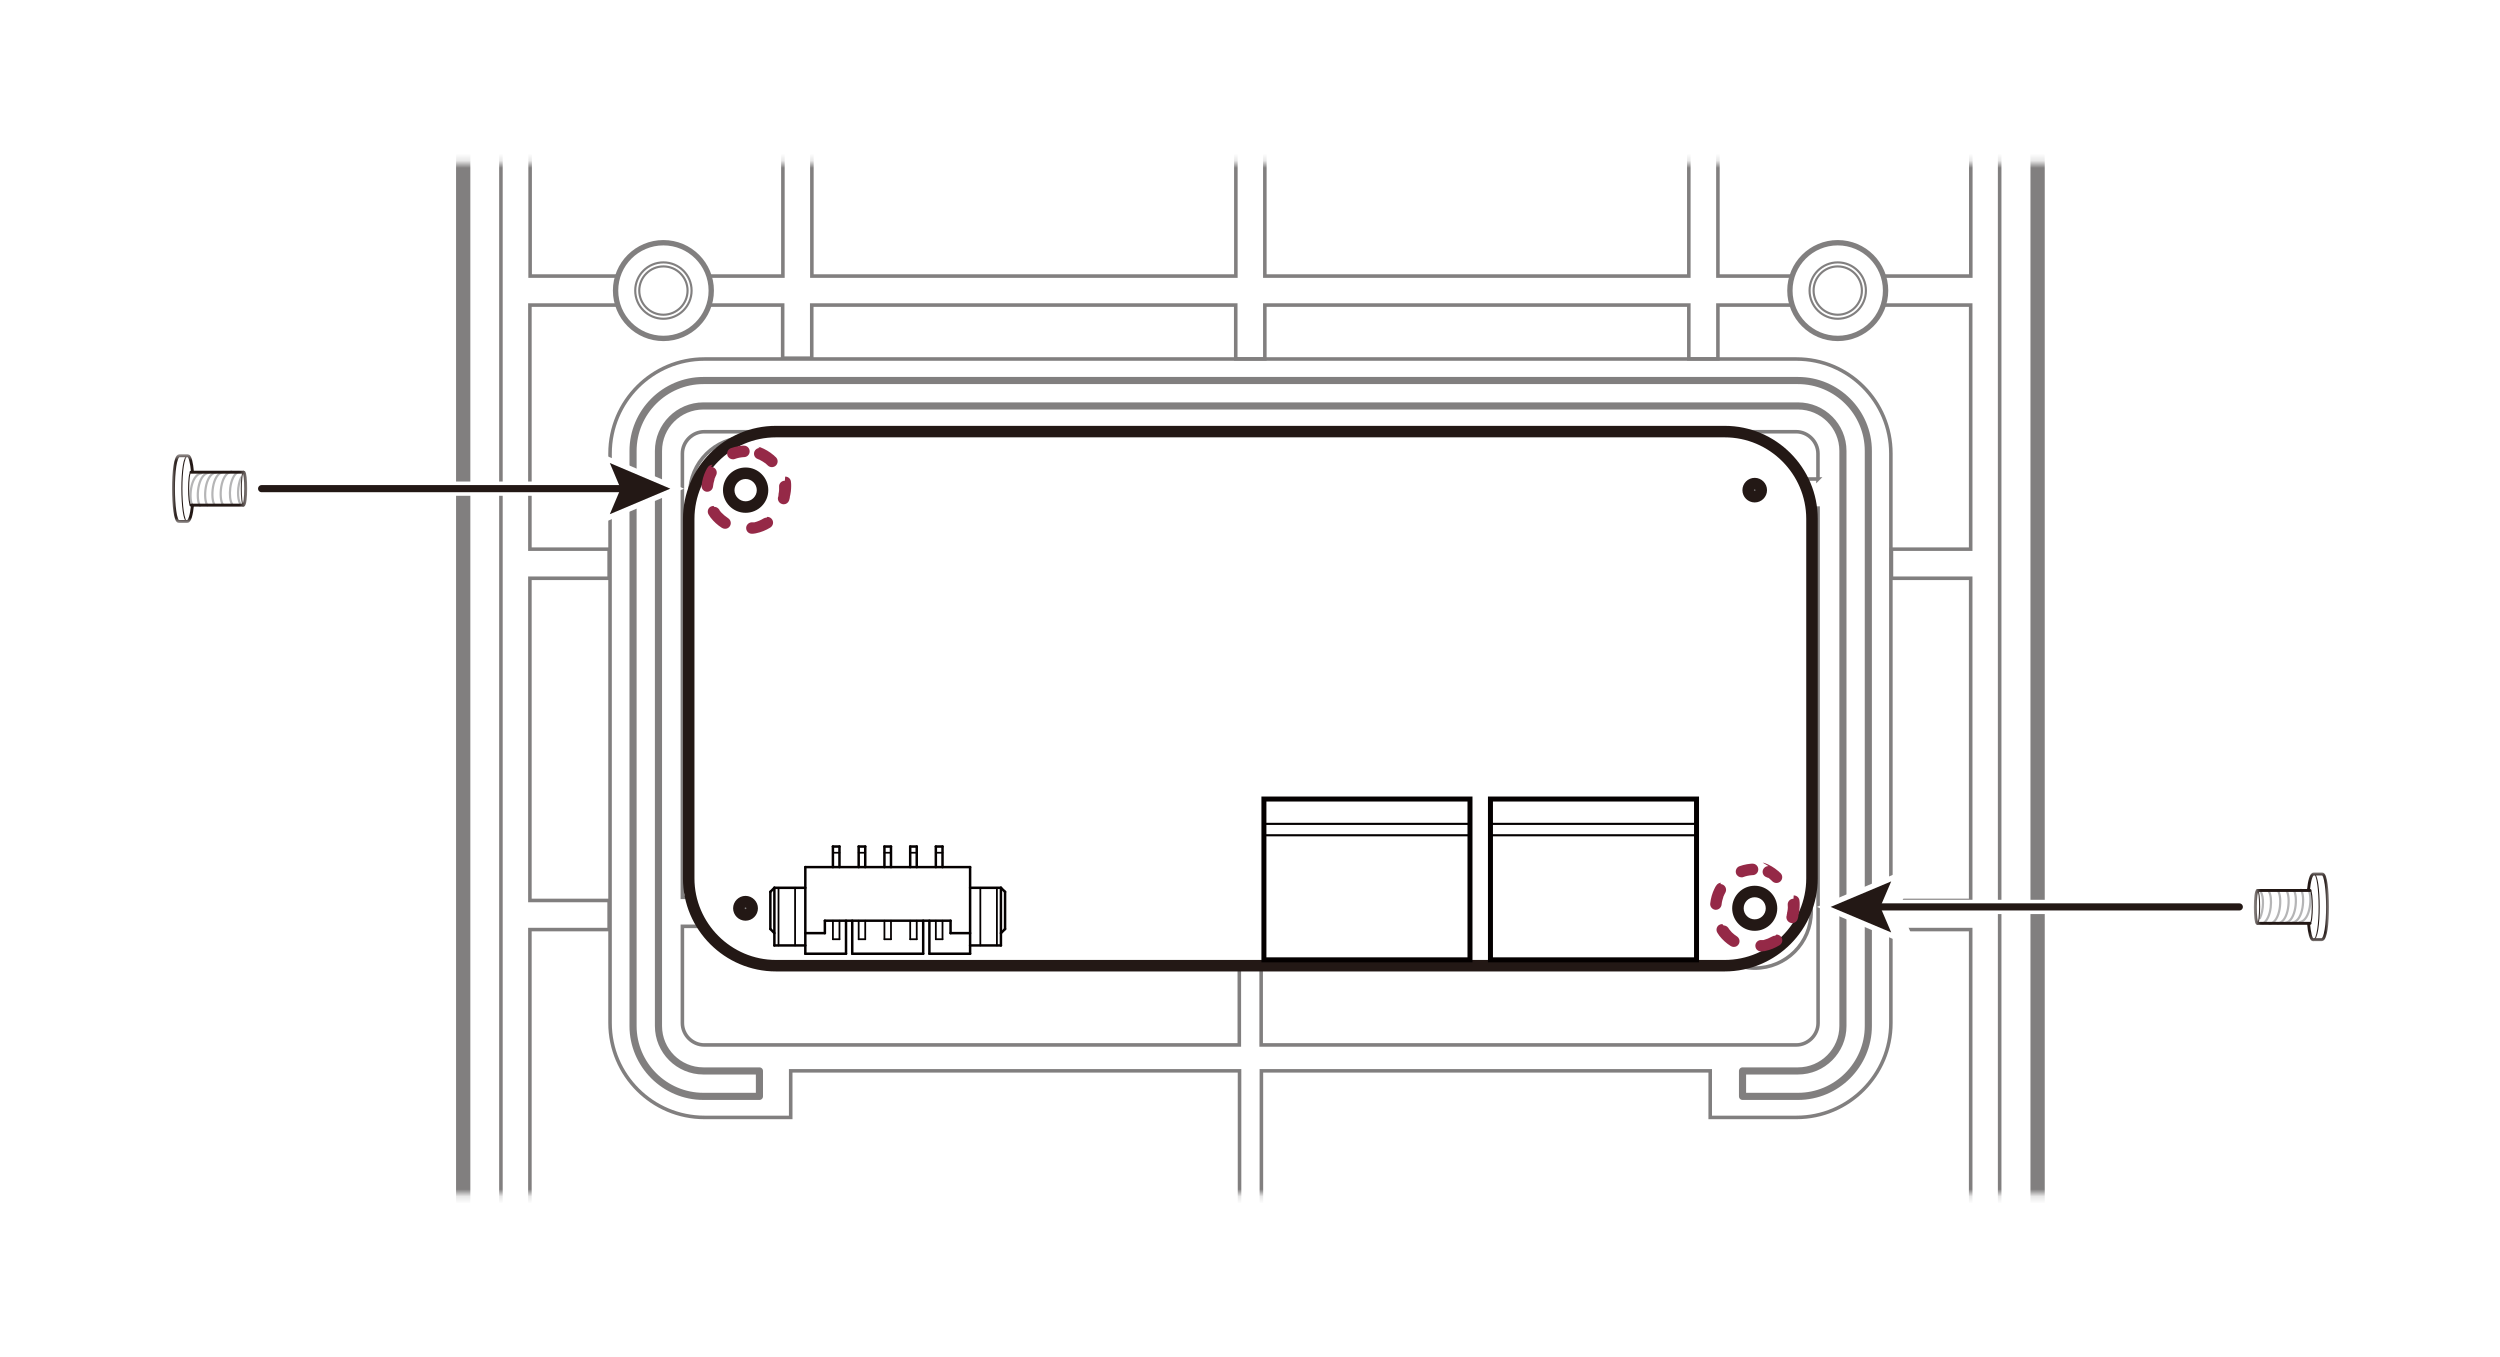<svg width="350" height="190" viewBox="0 0 350 190" fill="none" xmlns="http://www.w3.org/2000/svg">
<path d="M350 0H0V190H350V0Z" fill="white"/>
<mask id="mask0_821_69865" style="mask-type:luminance" maskUnits="userSpaceOnUse" x="22" y="22" width="306" height="146">
<path d="M327.187 22.82H22.813V167.18H327.187V22.82Z" fill="white"/>
</mask>
<g mask="url(#mask0_821_69865)">
<g opacity="0.5">
<path d="M249.218 -13.173H100.895C80.987 -13.173 64.848 2.971 64.848 22.885V420.616C64.848 440.53 80.987 456.673 100.895 456.673H249.218C269.126 456.673 285.265 440.53 285.265 420.616V22.885C285.265 2.971 269.126 -13.173 249.218 -13.173Z" stroke="#040000" stroke-width="2" stroke-linecap="round" stroke-linejoin="round"/>
<path d="M251.698 53.274H98.48C93.055 53.274 88.627 57.702 88.627 63.13V143.636C88.627 149.063 93.055 153.492 98.48 153.492H106.32V149.932H98.48C95.002 149.932 92.185 147.114 92.185 143.636V63.13C92.185 59.651 95.002 56.833 98.48 56.833H251.714C255.191 56.833 258.009 59.651 258.009 63.13V143.636C258.009 147.098 255.191 149.932 251.714 149.932H243.954V153.492H251.714C257.139 153.492 261.566 149.063 261.566 143.636V63.13C261.566 57.702 257.139 53.274 251.714 53.274H251.698Z" stroke="#040000" stroke-linejoin="round"/>
<path d="M104.453 77.028C108.81 77.028 112.342 73.495 112.342 69.136C112.342 64.778 108.81 61.245 104.453 61.245C100.096 61.245 96.564 64.778 96.564 69.136C96.564 73.495 100.096 77.028 104.453 77.028Z" stroke="#040000" stroke-width="0.5" stroke-linejoin="round"/>
<path d="M104.453 74.274C107.289 74.274 109.589 71.974 109.589 69.137C109.589 66.299 107.289 63.999 104.453 63.999C101.616 63.999 99.317 66.299 99.317 69.137C99.317 71.974 101.616 74.274 104.453 74.274Z" stroke="#040000" stroke-width="0.3" stroke-linejoin="round"/>
<path d="M245.676 135.535C250.033 135.535 253.565 132.002 253.565 127.644C253.565 123.286 250.033 119.753 245.676 119.753C241.319 119.753 237.788 123.286 237.788 127.644C237.788 132.002 241.319 135.535 245.676 135.535Z" stroke="#040000" stroke-width="0.5" stroke-linejoin="round"/>
<path d="M245.676 132.781C248.513 132.781 250.812 130.481 250.812 127.644C250.812 124.807 248.513 122.507 245.676 122.507C242.84 122.507 240.541 124.807 240.541 127.644C240.541 130.481 242.84 132.781 245.676 132.781Z" stroke="#040000" stroke-width="0.3" stroke-linejoin="round"/>
<path d="M251.488 50.262H98.625C91.332 50.262 85.407 56.189 85.407 63.484V143.217C85.407 150.512 91.332 156.439 98.625 156.439H110.699V149.916H173.535V174.701H176.594V149.916H239.43V156.439H251.504C258.797 156.439 264.722 150.512 264.722 143.217V63.484C264.722 56.189 258.797 50.262 251.504 50.262H251.488ZM254.531 67.059H245.676V71.133H254.531V143.233C254.531 144.892 253.13 146.293 251.472 146.293H176.562V131.396H173.503V146.293H98.593C96.934 146.293 95.534 144.892 95.534 143.233V129.689H104.372V125.615H95.534V63.5C95.534 61.841 96.934 60.44 98.593 60.44H251.456C253.114 60.44 254.515 61.841 254.515 63.5V67.075L254.531 67.059Z" stroke="#040000" stroke-width="0.5" stroke-miterlimit="10"/>
<path d="M262.371 -7.891H87.725C78.018 -7.891 70.129 0.016 70.129 9.711V433.58C70.129 443.291 78.034 451.182 87.725 451.182H150.046V456.673H152.59V442.775C152.59 433.37 160.237 425.737 169.623 425.737H180.458C189.86 425.737 197.491 433.386 197.491 442.775V456.673H200.035V451.182H262.355C272.063 451.182 279.952 443.291 279.952 433.58V9.727C279.952 0.016 272.063 -7.875 262.355 -7.875L262.371 -7.891ZM177.077 -3.816H236.435V38.651H177.077V-3.816ZM113.662 -3.816H173.02V38.651H113.662V-3.816ZM74.202 9.727C74.202 2.255 80.272 -3.816 87.742 -3.816H109.605V38.651H74.218V9.727H74.202ZM151.688 434.208C151.688 434.208 149.821 437.123 149.821 447.188H143.719V416.477H151.672V434.224L151.688 434.208ZM195.028 429.731C191.438 425.721 186.254 423.192 180.458 423.192H169.623C163.795 423.192 158.563 425.769 154.973 429.827V416.461H195.028V429.731ZM206.346 447.188H200.244C200.244 437.123 198.376 434.208 198.376 434.208V416.461H206.329V447.172L206.346 447.188ZM216.456 413.417H133.625V360.707C133.625 360.707 133.625 360.659 133.625 360.627V334.618C133.625 333.571 133.673 333.088 133.721 332.863C133.898 332.83 134.22 332.83 134.655 332.83H215.249C215.764 332.83 216.118 332.83 216.343 332.879C216.375 333.136 216.392 333.587 216.392 334.215V360.627C216.392 360.739 216.408 360.868 216.44 360.981V413.417H216.456ZM275.895 76.883H264.802V80.957H275.895V126.066H264.802V130.14H275.895V181.239H261.599V184.799H275.895V238.636H261.599V242.195H275.895V296.161H261.599V299.72H275.895V362.124H219.467V334.232C219.467 330.753 218.565 329.803 215.265 329.803H190.456V281.216C190.456 280.298 191.486 279.879 192.226 279.799H193.16C194.835 279.799 196.219 278.43 196.219 276.739V253.323V195.83C196.219 184.235 186.737 174.733 175.129 174.733C163.521 174.733 154.039 184.219 154.039 195.83V253.323V276.739C154.039 278.414 155.407 279.799 157.098 279.799H158.418C158.901 280.04 159.625 280.572 159.625 281.216V329.803H134.655C131.162 329.803 130.566 331.301 130.566 334.65V362.124H74.186V299.72H88.482V296.161H74.186V242.195H88.482V238.636H74.186V184.799H88.482V181.239H74.186V130.14H85.278V126.066H74.186V80.957H85.278V76.883H74.186V42.709H109.572V50.15H113.645V42.709H173.004V50.246H177.077V42.709H236.435V50.246H240.508V42.709H275.895V76.883ZM275.895 38.651H240.508V-3.816H262.371C269.841 -3.816 275.911 2.255 275.911 9.727V38.651H275.895Z" stroke="#040000" stroke-width="0.5" stroke-miterlimit="10"/>
<path d="M257.284 47.38C260.983 47.38 263.981 44.38 263.981 40.68C263.981 36.98 260.983 33.981 257.284 33.981C253.585 33.981 250.587 36.98 250.587 40.68C250.587 44.38 253.585 47.38 257.284 47.38Z" fill="white" stroke="#040000" stroke-width="0.75" stroke-linejoin="round"/>
<path d="M257.284 44.626C259.462 44.626 261.228 42.859 261.228 40.68C261.228 38.501 259.462 36.735 257.284 36.735C255.106 36.735 253.34 38.501 253.34 40.68C253.34 42.859 255.106 44.626 257.284 44.626Z" stroke="#040000" stroke-width="0.3" stroke-linejoin="round"/>
<path d="M257.284 44.062C259.151 44.062 260.665 42.548 260.665 40.68C260.665 38.812 259.151 37.298 257.284 37.298C255.417 37.298 253.903 38.812 253.903 40.68C253.903 42.548 255.417 44.062 257.284 44.062Z" stroke="#040000" stroke-width="0.3" stroke-linejoin="round"/>
<path d="M92.877 47.38C96.576 47.38 99.575 44.38 99.575 40.68C99.575 36.98 96.576 33.981 92.877 33.981C89.178 33.981 86.18 36.98 86.18 40.68C86.18 44.38 89.178 47.38 92.877 47.38Z" fill="white" stroke="#040000" stroke-width="0.75" stroke-linejoin="round"/>
<path d="M92.877 44.626C95.056 44.626 96.822 42.859 96.822 40.68C96.822 38.501 95.056 36.735 92.877 36.735C90.699 36.735 88.933 38.501 88.933 40.68C88.933 42.859 90.699 44.626 92.877 44.626Z" stroke="#040000" stroke-width="0.3" stroke-linejoin="round"/>
<path d="M92.877 44.062C94.745 44.062 96.258 42.548 96.258 40.68C96.258 38.812 94.745 37.298 92.877 37.298C91.01 37.298 89.497 38.812 89.497 40.68C89.497 42.548 91.01 44.062 92.877 44.062Z" stroke="#040000" stroke-width="0.3" stroke-linejoin="round"/>
<path d="M148.227 117.836L146.746 119.318" stroke="#040000" stroke-width="0.35" stroke-miterlimit="10"/>
<path d="M150.787 109.446L150.094 109.849" stroke="#040000" stroke-width="0.35" stroke-miterlimit="10"/>
<path d="M148.919 110.525L148.227 110.928" stroke="#040000" stroke-width="0.35" stroke-miterlimit="10"/>
<path d="M151.318 111.974L150.143 112.651" stroke="#040000" stroke-width="0.35" stroke-miterlimit="10"/>
<path d="M144.089 106.805L141.578 111.153" stroke="#040000" stroke-width="0.35" stroke-miterlimit="10"/>
<path d="M140.354 113.279L138.6 116.323" stroke="#040000" stroke-width="0.35" stroke-miterlimit="10"/>
<path d="M139.775 116.999L141.529 113.955" stroke="#040000" stroke-width="0.35" stroke-miterlimit="10"/>
<path d="M142.753 111.829L145.265 107.481" stroke="#040000" stroke-width="0.35" stroke-miterlimit="10"/>
<path d="M150.255 111.475L150.787 109.446" stroke="#040000" stroke-width="0.35" stroke-miterlimit="10"/>
<path d="M145.78 119.994V118.642" stroke="#040000" stroke-width="0.35" stroke-miterlimit="10"/>
<path d="M148.227 120.8V119.994" stroke="#040000" stroke-width="0.35" stroke-miterlimit="10"/>
<path d="M148.227 118.642V117.836" stroke="#040000" stroke-width="0.35" stroke-miterlimit="10"/>
<path d="M142.238 114.358L141.691 112.329" stroke="#040000" stroke-width="0.35" stroke-miterlimit="10"/>
<path d="M147.164 107.481L148.919 110.525" stroke="#040000" stroke-width="0.35" stroke-miterlimit="10"/>
<path d="M150.143 112.651L152.654 116.999" stroke="#040000" stroke-width="0.35" stroke-miterlimit="10"/>
<path d="M153.829 116.323L151.318 111.974" stroke="#040000" stroke-width="0.35" stroke-miterlimit="10"/>
<path d="M150.094 109.849L148.34 106.805" stroke="#040000" stroke-width="0.35" stroke-miterlimit="10"/>
<path d="M146.746 119.318L148.227 120.8" stroke="#040000" stroke-width="0.35" stroke-miterlimit="10"/>
<path d="M139.662 112.86L140.354 113.279" stroke="#040000" stroke-width="0.35" stroke-miterlimit="10"/>
<path d="M141.53 113.955L142.238 114.358" stroke="#040000" stroke-width="0.35" stroke-miterlimit="10"/>
<path d="M141.578 111.153L142.753 111.829" stroke="#040000" stroke-width="0.35" stroke-miterlimit="10"/>
<path d="M140.725 119.994H145.78" stroke="#040000" stroke-width="0.35" stroke-miterlimit="10"/>
<path d="M148.227 119.994H151.704" stroke="#040000" stroke-width="0.35" stroke-miterlimit="10"/>
<path d="M151.704 118.642H148.227" stroke="#040000" stroke-width="0.35" stroke-miterlimit="10"/>
<path d="M145.78 118.642H140.725" stroke="#040000" stroke-width="0.35" stroke-miterlimit="10"/>
<path d="M148.227 110.928L150.255 111.475" stroke="#040000" stroke-width="0.35" stroke-miterlimit="10"/>
<path d="M141.691 112.329L139.662 112.86" stroke="#040000" stroke-width="0.35" stroke-miterlimit="10"/>
<path d="M151.704 119.994C153.057 119.994 154.151 118.899 154.151 117.546C154.151 117.112 154.039 116.693 153.829 116.323" stroke="#040000" stroke-width="0.35" stroke-miterlimit="10"/>
<path d="M138.599 116.323C137.923 117.498 138.326 118.996 139.501 119.672C139.871 119.882 140.29 119.994 140.725 119.994" stroke="#040000" stroke-width="0.35" stroke-miterlimit="10"/>
<path d="M148.34 106.805C147.663 105.629 146.166 105.227 144.991 105.903C144.621 106.112 144.315 106.435 144.089 106.805" stroke="#040000" stroke-width="0.35" stroke-miterlimit="10"/>
<path d="M151.704 118.642C152.316 118.642 152.799 118.159 152.799 117.547C152.799 117.353 152.751 117.16 152.654 116.999" stroke="#040000" stroke-width="0.35" stroke-miterlimit="10"/>
<path d="M139.775 116.999C139.469 117.53 139.646 118.191 140.177 118.497C140.338 118.593 140.531 118.642 140.725 118.642" stroke="#040000" stroke-width="0.35" stroke-miterlimit="10"/>
<path d="M147.164 107.481C146.858 106.95 146.198 106.773 145.667 107.079C145.506 107.175 145.361 107.32 145.265 107.481" stroke="#040000" stroke-width="0.35" stroke-miterlimit="10"/>
</g>
<path d="M108.639 135.181C101.909 135.181 96.419 129.705 96.419 122.958V72.631C96.419 65.9 101.893 60.408 108.639 60.408H241.458C248.188 60.408 253.678 65.883 253.678 72.631V122.958C253.678 129.689 248.204 135.181 241.458 135.181H108.639ZM245.66 124.81C244.356 124.81 243.31 125.872 243.31 127.161C243.31 128.449 244.372 129.512 245.66 129.512C246.948 129.512 248.011 128.449 248.011 127.161C248.011 125.872 246.948 124.81 245.66 124.81ZM104.372 126.211C103.857 126.211 103.439 126.629 103.439 127.145C103.439 127.66 103.857 128.079 104.372 128.079C104.887 128.079 105.306 127.66 105.306 127.145C105.306 126.629 104.887 126.211 104.372 126.211ZM104.388 66.254C103.084 66.254 102.022 67.317 102.022 68.621C102.022 69.926 103.084 70.989 104.388 70.989C105.692 70.989 106.755 69.926 106.755 68.621C106.755 67.317 105.692 66.254 104.388 66.254ZM245.66 67.687C245.145 67.687 244.743 68.106 244.743 68.605C244.743 69.104 245.161 69.523 245.66 69.523C246.159 69.523 246.578 69.104 246.578 68.605C246.578 68.106 246.159 67.687 245.66 67.687Z" fill="white"/>
<path d="M241.458 61.229C247.737 61.229 252.873 66.367 252.873 72.647V122.974C252.873 129.254 247.737 134.392 241.458 134.392H108.639C102.36 134.392 97.224 129.254 97.224 122.974V72.647C97.224 66.367 102.36 61.229 108.639 61.229H241.458ZM104.388 71.794C106.143 71.794 107.56 70.377 107.56 68.621C107.56 66.866 106.143 65.449 104.388 65.449C102.634 65.449 101.217 66.866 101.217 68.621C101.217 70.377 102.634 71.794 104.388 71.794ZM245.66 70.344C246.61 70.344 247.383 69.571 247.383 68.621C247.383 67.671 246.61 66.898 245.66 66.898C244.71 66.898 243.938 67.671 243.938 68.621C243.938 69.571 244.71 70.344 245.66 70.344ZM245.66 130.317C247.399 130.317 248.816 128.9 248.816 127.161C248.816 125.422 247.399 124.004 245.66 124.004C243.922 124.004 242.505 125.422 242.505 127.161C242.505 128.9 243.922 130.317 245.66 130.317ZM104.372 128.9C105.338 128.9 106.111 128.111 106.111 127.161C106.111 126.211 105.322 125.422 104.372 125.422C103.422 125.422 102.634 126.211 102.634 127.161C102.634 128.111 103.422 128.9 104.372 128.9ZM241.458 59.619H108.639C101.458 59.619 95.614 65.465 95.614 72.647V122.974C95.614 130.156 101.458 136.002 108.639 136.002H241.458C248.639 136.002 254.483 130.156 254.483 122.974V72.647C254.483 65.465 248.639 59.619 241.458 59.619ZM104.388 70.183C103.535 70.183 102.827 69.475 102.827 68.621C102.827 67.768 103.535 67.059 104.388 67.059C105.242 67.059 105.95 67.768 105.95 68.621C105.95 69.475 105.242 70.183 104.388 70.183ZM245.66 68.734C245.66 68.734 245.548 68.686 245.548 68.621C245.548 68.557 245.596 68.508 245.66 68.508C245.725 68.508 245.773 68.557 245.773 68.621C245.773 68.686 245.725 68.734 245.66 68.734ZM245.66 128.707C244.807 128.707 244.115 128.014 244.115 127.161C244.115 126.307 244.807 125.615 245.66 125.615C246.514 125.615 247.206 126.307 247.206 127.161C247.206 128.014 246.514 128.707 245.66 128.707ZM104.372 127.29C104.372 127.29 104.244 127.225 104.244 127.161C104.244 127.096 104.308 127.032 104.372 127.032C104.437 127.032 104.501 127.096 104.501 127.161C104.501 127.225 104.437 127.29 104.372 127.29Z" fill="#231815"/>
<path d="M205.798 111.862H176.948V134.376H205.798V111.862Z" fill="white" stroke="#040000" stroke-width="0.7" stroke-miterlimit="10" stroke-linecap="round"/>
<path d="M237.514 111.862H208.664V134.376H237.514V111.862Z" fill="white" stroke="#040000" stroke-width="0.7" stroke-miterlimit="10" stroke-linecap="round"/>
<path d="M176.948 115.34H205.798" stroke="#040000" stroke-width="0.3" stroke-miterlimit="10" stroke-linecap="round"/>
<path d="M205.798 116.935H176.948" stroke="#040000" stroke-width="0.3" stroke-miterlimit="10" stroke-linecap="round"/>
<path d="M208.664 115.34H237.53" stroke="#040000" stroke-width="0.3" stroke-miterlimit="10" stroke-linecap="round"/>
<path d="M237.53 116.935H208.664" stroke="#040000" stroke-width="0.3" stroke-miterlimit="10" stroke-linecap="round"/>
<path d="M112.744 121.396V133.522H118.443V128.9H119.313V133.522H129.246V128.9H130.115V133.522H135.815V121.396H112.744Z" fill="white"/>
<path d="M108.993 124.294H108.413L107.85 124.89V130.06L108.413 130.559V132.379H112.728V124.294H108.993Z" fill="white"/>
<path d="M139.533 124.294H140.113L140.693 124.89V130.06L140.113 130.559V132.379H135.814V124.294H139.533Z" fill="white"/>
<path d="M117.526 118.513H116.608V121.411H117.526V118.513Z" fill="white"/>
<path d="M121.245 118.513H120.327V121.411H121.245V118.513Z" fill="white"/>
<path d="M124.738 118.513H123.82V121.411H124.738V118.513Z" fill="white"/>
<path d="M128.377 118.513H127.459V121.411H128.377V118.513Z" fill="white"/>
<path d="M131.935 118.513H131.017V121.411H131.935V118.513Z" fill="white"/>
<path d="M116.608 119.382H117.526" stroke="#040000" stroke-width="0.25" stroke-linecap="round" stroke-linejoin="round"/>
<path d="M120.214 119.382H121.132" stroke="#040000" stroke-width="0.25" stroke-linecap="round" stroke-linejoin="round"/>
<path d="M123.82 119.382H124.738" stroke="#040000" stroke-width="0.25" stroke-linecap="round" stroke-linejoin="round"/>
<path d="M127.427 119.382H128.344" stroke="#040000" stroke-width="0.25" stroke-linecap="round" stroke-linejoin="round"/>
<path d="M131.017 119.382H131.951" stroke="#040000" stroke-width="0.25" stroke-linecap="round" stroke-linejoin="round"/>
<path d="M108.993 124.294V132.363" stroke="#040000" stroke-width="0.25" stroke-linecap="round" stroke-linejoin="round"/>
<path d="M111.311 124.294V132.363" stroke="#040000" stroke-width="0.25" stroke-linecap="round" stroke-linejoin="round"/>
<path d="M116.608 131.493H117.526" stroke="#040000" stroke-width="0.25" stroke-linecap="round" stroke-linejoin="round"/>
<path d="M116.608 131.493V128.9" stroke="#040000" stroke-width="0.25" stroke-linecap="round" stroke-linejoin="round"/>
<path d="M117.526 128.9V131.493" stroke="#040000" stroke-width="0.25" stroke-linecap="round" stroke-linejoin="round"/>
<path d="M116.608 118.513H117.526" stroke="#040000" stroke-width="0.35" stroke-linecap="round" stroke-linejoin="round"/>
<path d="M116.608 121.395V118.513" stroke="#040000" stroke-width="0.35" stroke-linecap="round" stroke-linejoin="round"/>
<path d="M117.526 121.395V118.513" stroke="#040000" stroke-width="0.35" stroke-linecap="round" stroke-linejoin="round"/>
<path d="M120.214 131.493H121.132" stroke="#040000" stroke-width="0.25" stroke-linecap="round" stroke-linejoin="round"/>
<path d="M120.214 131.493V128.9" stroke="#040000" stroke-width="0.25" stroke-linecap="round" stroke-linejoin="round"/>
<path d="M121.132 128.9V131.493" stroke="#040000" stroke-width="0.25" stroke-linecap="round" stroke-linejoin="round"/>
<path d="M120.214 118.513H121.132" stroke="#040000" stroke-width="0.35" stroke-linecap="round" stroke-linejoin="round"/>
<path d="M120.214 121.395V118.513" stroke="#040000" stroke-width="0.35" stroke-linecap="round" stroke-linejoin="round"/>
<path d="M121.132 121.395V118.513" stroke="#040000" stroke-width="0.35" stroke-linecap="round" stroke-linejoin="round"/>
<path d="M123.82 131.493H124.738" stroke="#040000" stroke-width="0.25" stroke-linecap="round" stroke-linejoin="round"/>
<path d="M123.82 131.493V128.9" stroke="#040000" stroke-width="0.25" stroke-linecap="round" stroke-linejoin="round"/>
<path d="M124.738 128.9V131.493" stroke="#040000" stroke-width="0.25" stroke-linecap="round" stroke-linejoin="round"/>
<path d="M123.82 118.513H124.738" stroke="#040000" stroke-width="0.35" stroke-linecap="round" stroke-linejoin="round"/>
<path d="M123.82 121.395V118.513" stroke="#040000" stroke-width="0.35" stroke-linecap="round" stroke-linejoin="round"/>
<path d="M124.738 121.395V118.513" stroke="#040000" stroke-width="0.35" stroke-linecap="round" stroke-linejoin="round"/>
<path d="M127.427 131.493H128.344" stroke="#040000" stroke-width="0.25" stroke-linecap="round" stroke-linejoin="round"/>
<path d="M127.427 131.493V128.9" stroke="#040000" stroke-width="0.25" stroke-linecap="round" stroke-linejoin="round"/>
<path d="M128.344 128.9V131.493" stroke="#040000" stroke-width="0.25" stroke-linecap="round" stroke-linejoin="round"/>
<path d="M127.427 118.513H128.344" stroke="#040000" stroke-width="0.35" stroke-linecap="round" stroke-linejoin="round"/>
<path d="M127.427 121.395V118.513" stroke="#040000" stroke-width="0.35" stroke-linecap="round" stroke-linejoin="round"/>
<path d="M128.344 121.395V118.513" stroke="#040000" stroke-width="0.35" stroke-linecap="round" stroke-linejoin="round"/>
<path d="M131.017 131.493H131.951" stroke="#040000" stroke-width="0.25" stroke-linecap="round" stroke-linejoin="round"/>
<path d="M131.017 131.493V128.9" stroke="#040000" stroke-width="0.25" stroke-linecap="round" stroke-linejoin="round"/>
<path d="M131.951 128.9V131.493" stroke="#040000" stroke-width="0.25" stroke-linecap="round" stroke-linejoin="round"/>
<path d="M131.017 118.513H131.951" stroke="#040000" stroke-width="0.35" stroke-linecap="round" stroke-linejoin="round"/>
<path d="M131.017 121.395V118.513" stroke="#040000" stroke-width="0.35" stroke-linecap="round" stroke-linejoin="round"/>
<path d="M131.951 121.395V118.513" stroke="#040000" stroke-width="0.35" stroke-linecap="round" stroke-linejoin="round"/>
<path d="M112.744 130.639H115.481" stroke="#040000" stroke-width="0.35" stroke-linecap="round" stroke-linejoin="round"/>
<path d="M133.078 130.639H135.815" stroke="#040000" stroke-width="0.35" stroke-linecap="round" stroke-linejoin="round"/>
<path d="M115.481 128.9H133.078" stroke="#040000" stroke-width="0.35" stroke-linecap="round" stroke-linejoin="round"/>
<path d="M115.481 130.639V128.9" stroke="#040000" stroke-width="0.35" stroke-linecap="round" stroke-linejoin="round"/>
<path d="M133.078 128.9V130.639" stroke="#040000" stroke-width="0.35" stroke-linecap="round" stroke-linejoin="round"/>
<path d="M112.744 133.522H118.443" stroke="#040000" stroke-width="0.35" stroke-linecap="round" stroke-linejoin="round"/>
<path d="M119.313 133.522H129.246" stroke="#040000" stroke-width="0.35" stroke-linecap="round" stroke-linejoin="round"/>
<path d="M130.115 133.522H135.814" stroke="#040000" stroke-width="0.35" stroke-linecap="round" stroke-linejoin="round"/>
<path d="M112.744 121.396H135.815" stroke="#040000" stroke-width="0.35" stroke-linecap="round" stroke-linejoin="round"/>
<path d="M112.744 133.522V121.396" stroke="#040000" stroke-width="0.35" stroke-linecap="round" stroke-linejoin="round"/>
<path d="M118.443 133.522V128.9" stroke="#040000" stroke-width="0.35" stroke-linecap="round" stroke-linejoin="round"/>
<path d="M119.313 133.522V128.9" stroke="#040000" stroke-width="0.35" stroke-linecap="round" stroke-linejoin="round"/>
<path d="M129.246 128.9V133.522" stroke="#040000" stroke-width="0.35" stroke-linecap="round" stroke-linejoin="round"/>
<path d="M130.115 133.522V128.9" stroke="#040000" stroke-width="0.35" stroke-linecap="round" stroke-linejoin="round"/>
<path d="M135.814 133.522V121.396" stroke="#040000" stroke-width="0.35" stroke-linecap="round" stroke-linejoin="round"/>
<path d="M137.247 124.294V132.363" stroke="#040000" stroke-width="0.25" stroke-linecap="round" stroke-linejoin="round"/>
<path d="M139.566 124.294V132.363" stroke="#040000" stroke-width="0.25" stroke-linecap="round" stroke-linejoin="round"/>
<path d="M112.744 132.363H108.413" stroke="#040000" stroke-width="0.35" stroke-linecap="round" stroke-linejoin="round"/>
<path d="M108.413 124.294H112.744" stroke="#040000" stroke-width="0.35" stroke-linecap="round" stroke-linejoin="round"/>
<path d="M107.85 130.06L108.413 130.639" stroke="#040000" stroke-width="0.35" stroke-linecap="round" stroke-linejoin="round"/>
<path d="M107.85 124.858V130.06" stroke="#040000" stroke-width="0.35" stroke-linecap="round" stroke-linejoin="round"/>
<path d="M108.413 124.294V132.363" stroke="#040000" stroke-width="0.35" stroke-linecap="round" stroke-linejoin="round"/>
<path d="M108.413 124.294L107.85 124.858" stroke="#040000" stroke-width="0.35" stroke-linecap="round" stroke-linejoin="round"/>
<path d="M140.129 132.363H135.814" stroke="#040000" stroke-width="0.35" stroke-linecap="round" stroke-linejoin="round"/>
<path d="M135.814 124.294H140.129" stroke="#040000" stroke-width="0.35" stroke-linecap="round" stroke-linejoin="round"/>
<path d="M140.709 124.858L140.129 124.294" stroke="#040000" stroke-width="0.35" stroke-linecap="round" stroke-linejoin="round"/>
<path d="M140.129 124.294V132.363" stroke="#040000" stroke-width="0.35" stroke-linecap="round" stroke-linejoin="round"/>
<path d="M140.709 124.858V130.06" stroke="#040000" stroke-width="0.35" stroke-linecap="round" stroke-linejoin="round"/>
<path d="M140.129 130.639L140.709 130.06" stroke="#040000" stroke-width="0.35" stroke-linecap="round" stroke-linejoin="round"/>
<path d="M104.453 62.373C103.728 62.373 103.004 62.502 102.328 62.743C101.909 62.888 101.7 63.355 101.845 63.774C101.957 64.096 102.279 64.305 102.601 64.305C102.698 64.305 102.778 64.305 102.875 64.257C103.261 64.112 103.664 64.032 104.099 63.999C104.099 63.999 104.099 63.999 104.115 63.999C104.115 63.999 104.115 63.999 104.131 63.999H104.147C104.598 63.999 104.952 63.645 104.952 63.194C104.952 62.743 104.598 62.389 104.147 62.389L104.453 62.373ZM99.752 65.062C99.478 65.062 99.204 65.207 99.059 65.465L98.995 65.561C98.995 65.561 98.979 65.594 98.963 65.61C98.963 65.626 98.947 65.642 98.931 65.658L98.882 65.771C98.882 65.771 98.866 65.803 98.85 65.835C98.85 65.835 98.834 65.868 98.818 65.884C98.496 66.544 98.303 67.236 98.222 67.961C98.174 68.396 98.496 68.799 98.931 68.847C98.963 68.847 98.995 68.847 99.011 68.847C99.414 68.847 99.768 68.541 99.816 68.138C99.848 67.8 99.929 67.478 100.025 67.156C100.025 67.156 100.025 67.14 100.025 67.124C100.025 67.124 100.025 67.124 100.025 67.108C100.025 67.108 100.025 67.108 100.025 67.091C100.025 67.091 100.025 67.075 100.025 67.059C100.058 66.995 100.074 66.93 100.106 66.882C100.106 66.882 100.106 66.85 100.122 66.834C100.122 66.834 100.122 66.818 100.138 66.802C100.138 66.802 100.138 66.802 100.138 66.785C100.138 66.769 100.154 66.753 100.17 66.721C100.17 66.721 100.17 66.689 100.186 66.689C100.186 66.689 100.186 66.657 100.203 66.657C100.203 66.657 100.203 66.641 100.219 66.624C100.219 66.624 100.219 66.592 100.235 66.576C100.46 66.19 100.331 65.69 99.945 65.465C99.816 65.384 99.671 65.352 99.543 65.352L99.752 65.062ZM99.897 70.828C99.736 70.828 99.591 70.876 99.446 70.957C99.076 71.198 98.979 71.697 99.221 72.068L99.285 72.164C99.285 72.164 99.301 72.197 99.317 72.213C99.317 72.229 99.333 72.245 99.349 72.261L99.414 72.358C99.414 72.358 99.446 72.39 99.446 72.406C99.446 72.406 99.462 72.438 99.478 72.454C99.929 73.034 100.46 73.517 101.072 73.904C101.201 73.984 101.362 74.032 101.507 74.032C101.78 74.032 102.038 73.904 102.183 73.662C102.424 73.292 102.312 72.792 101.941 72.551C101.571 72.309 101.233 72.019 100.927 71.697C100.927 71.697 100.927 71.697 100.927 71.681C100.927 71.681 100.927 71.681 100.911 71.665C100.911 71.665 100.847 71.585 100.814 71.552C100.814 71.552 100.798 71.52 100.782 71.52C100.782 71.52 100.782 71.504 100.766 71.488C100.766 71.488 100.766 71.472 100.75 71.456V71.44C100.75 71.44 100.734 71.424 100.718 71.407C100.718 71.407 100.718 71.375 100.702 71.375C100.702 71.375 100.702 71.375 100.702 71.359C100.702 71.343 100.686 71.327 100.669 71.311C100.508 71.085 100.251 70.957 99.993 70.957L99.897 70.828ZM107.318 72.47C107.174 72.47 107.029 72.502 106.9 72.583C106.497 72.825 106.063 73.018 105.596 73.131C105.596 73.131 105.564 73.131 105.548 73.131C105.548 73.131 105.531 73.131 105.515 73.131C105.515 73.131 105.515 73.131 105.499 73.131C105.499 73.131 105.467 73.131 105.451 73.131C105.451 73.131 105.419 73.131 105.403 73.131C105.403 73.131 105.403 73.131 105.387 73.131C105.387 73.131 105.354 73.131 105.322 73.131C105.322 73.131 105.29 73.131 105.274 73.131C105.274 73.131 105.242 73.131 105.226 73.131H105.193C105.193 73.131 105.177 73.131 105.161 73.131C104.726 73.195 104.404 73.598 104.469 74.032C104.517 74.435 104.855 74.725 105.258 74.725C105.29 74.725 105.338 74.725 105.37 74.725H105.483C105.483 74.725 105.515 74.709 105.548 74.693C105.564 74.693 105.58 74.693 105.612 74.693H105.725C105.725 74.693 105.773 74.66 105.789 74.66C105.805 74.66 105.821 74.66 105.837 74.66C106.546 74.516 107.222 74.242 107.85 73.855C108.22 73.614 108.349 73.131 108.107 72.744C107.962 72.502 107.689 72.358 107.415 72.358L107.318 72.47ZM109.878 67.301C109.878 67.301 109.83 67.301 109.798 67.301C109.363 67.349 109.025 67.736 109.073 68.17C109.073 68.17 109.073 68.203 109.073 68.219C109.073 68.315 109.073 68.412 109.073 68.509C109.073 68.509 109.073 68.525 109.073 68.541V68.573C109.073 68.573 109.073 68.573 109.073 68.589C109.073 68.782 109.025 68.992 108.993 69.169V69.201C108.993 69.201 108.993 69.233 108.993 69.249V69.282C108.993 69.282 108.993 69.282 108.993 69.298C108.993 69.314 108.993 69.33 108.977 69.362C108.977 69.362 108.977 69.394 108.977 69.41C108.977 69.41 108.977 69.443 108.977 69.459C108.977 69.491 108.961 69.523 108.944 69.539C108.8 69.958 109.041 70.425 109.46 70.554C109.54 70.586 109.637 70.602 109.717 70.602C110.055 70.602 110.361 70.393 110.474 70.055L110.506 69.942C110.506 69.942 110.506 69.91 110.522 69.877C110.522 69.861 110.522 69.845 110.538 69.813L110.571 69.7C110.571 69.7 110.571 69.652 110.571 69.636C110.571 69.62 110.571 69.604 110.571 69.588C110.699 69.088 110.764 68.573 110.764 68.042C110.764 67.832 110.764 67.639 110.732 67.446C110.699 67.027 110.345 66.721 109.927 66.721L109.878 67.301ZM106.369 62.711C106.047 62.711 105.741 62.904 105.612 63.226C105.451 63.645 105.66 64.112 106.079 64.257C106.143 64.273 106.208 64.305 106.256 64.338C106.256 64.338 106.256 64.338 106.272 64.338C106.272 64.338 106.272 64.338 106.288 64.338C106.61 64.499 106.916 64.692 107.206 64.901C107.206 64.901 107.238 64.917 107.238 64.933C107.238 64.933 107.238 64.933 107.254 64.95C107.254 64.95 107.286 64.966 107.286 64.982C107.286 64.982 107.302 64.998 107.318 65.014C107.318 65.014 107.351 65.046 107.367 65.046C107.367 65.046 107.367 65.046 107.383 65.062C107.383 65.062 107.399 65.078 107.415 65.094C107.415 65.094 107.431 65.111 107.447 65.127C107.447 65.127 107.447 65.127 107.463 65.143L107.496 65.175C107.657 65.32 107.85 65.4 108.059 65.4C108.268 65.4 108.478 65.32 108.639 65.159C108.945 64.837 108.945 64.338 108.639 64.032L108.558 63.951C108.558 63.951 108.526 63.919 108.51 63.919C108.51 63.919 108.478 63.887 108.462 63.87L108.381 63.79C108.381 63.79 108.349 63.758 108.333 63.742C108.333 63.742 108.301 63.709 108.284 63.709C107.737 63.242 107.109 62.872 106.433 62.614C106.336 62.582 106.24 62.566 106.143 62.566L106.369 62.711Z" fill="#952947"/>
<path d="M245.66 120.896C244.936 120.896 244.211 121.025 243.535 121.267C243.116 121.412 242.907 121.879 243.052 122.297C243.165 122.619 243.487 122.829 243.809 122.829C243.905 122.829 243.986 122.829 244.082 122.78C244.469 122.635 244.871 122.555 245.306 122.523C245.306 122.523 245.306 122.523 245.322 122.523C245.322 122.523 245.322 122.523 245.338 122.523H245.354C245.805 122.523 246.159 122.168 246.159 121.718C246.159 121.267 245.805 120.912 245.354 120.912L245.66 120.896ZM240.959 123.586C240.685 123.586 240.412 123.731 240.267 123.988L240.202 124.085C240.202 124.085 240.186 124.117 240.17 124.133C240.17 124.149 240.154 124.165 240.138 124.181L240.09 124.294C240.09 124.294 240.074 124.326 240.057 124.359C240.057 124.359 240.041 124.391 240.025 124.407C239.703 125.067 239.51 125.76 239.43 126.484C239.381 126.919 239.703 127.322 240.138 127.37C240.17 127.37 240.202 127.37 240.218 127.37C240.621 127.37 240.975 127.064 241.023 126.645C241.056 126.275 241.152 125.921 241.265 125.583C241.265 125.583 241.265 125.583 241.265 125.566C241.265 125.566 241.265 125.566 241.265 125.55C241.297 125.454 241.345 125.373 241.394 125.277C241.394 125.277 241.394 125.244 241.41 125.228C241.41 125.228 241.41 125.212 241.426 125.196C241.426 125.164 241.458 125.148 241.474 125.116C241.474 125.116 241.474 125.083 241.49 125.083C241.49 125.083 241.49 125.051 241.506 125.051C241.506 125.051 241.506 125.035 241.523 125.019C241.523 125.019 241.523 125.003 241.539 124.987C241.764 124.6 241.635 124.101 241.249 123.875C241.12 123.795 240.975 123.763 240.846 123.763L240.959 123.586ZM241.12 129.367C240.959 129.367 240.814 129.415 240.669 129.496C240.299 129.738 240.202 130.237 240.444 130.607L240.508 130.704C240.508 130.704 240.524 130.736 240.54 130.752C240.54 130.768 240.557 130.784 240.573 130.8L240.637 130.897C240.637 130.897 240.669 130.929 240.669 130.945C240.669 130.945 240.685 130.978 240.701 130.994C241.152 131.573 241.684 132.057 242.295 132.443C242.424 132.524 242.585 132.572 242.73 132.572C243.004 132.572 243.261 132.443 243.406 132.201C243.648 131.831 243.535 131.332 243.165 131.09C242.923 130.929 242.682 130.752 242.472 130.543C242.472 130.543 242.472 130.543 242.456 130.527C242.456 130.527 242.456 130.527 242.44 130.511C242.344 130.398 242.231 130.285 242.15 130.172C242.15 130.172 242.134 130.14 242.118 130.14C242.118 130.14 242.118 130.124 242.102 130.108C242.102 130.108 242.086 130.076 242.07 130.06C242.07 130.06 242.054 130.043 242.038 130.027C242.038 130.027 242.038 129.995 242.022 129.995C242.006 129.963 241.989 129.947 241.973 129.915C241.812 129.689 241.555 129.56 241.297 129.56L241.12 129.367ZM248.526 130.994C248.381 130.994 248.236 131.026 248.107 131.106C248.107 131.106 248.091 131.106 248.075 131.122C247.705 131.332 247.318 131.493 246.9 131.606C246.9 131.606 246.884 131.606 246.867 131.606C246.867 131.606 246.851 131.606 246.835 131.606C246.835 131.606 246.787 131.606 246.771 131.606C246.771 131.606 246.739 131.606 246.723 131.606C246.723 131.606 246.69 131.606 246.674 131.606C246.674 131.606 246.642 131.606 246.626 131.606C246.626 131.606 246.594 131.606 246.578 131.606C246.578 131.606 246.546 131.606 246.529 131.606C246.529 131.606 246.529 131.606 246.513 131.606C246.497 131.606 246.481 131.606 246.465 131.606C246.465 131.606 246.465 131.606 246.449 131.606C246.014 131.67 245.692 132.073 245.757 132.507C245.805 132.91 246.143 133.2 246.546 133.2C246.578 133.2 246.626 133.2 246.658 133.2H246.771C246.771 133.2 246.803 133.184 246.835 133.168C246.851 133.168 246.868 133.168 246.9 133.168H247.012C247.012 133.168 247.061 133.136 247.077 133.136C247.093 133.136 247.109 133.136 247.125 133.136C247.833 132.991 248.51 132.717 249.138 132.33C249.524 132.089 249.637 131.606 249.395 131.219C249.25 130.978 248.977 130.833 248.703 130.833L248.526 130.994ZM251.086 125.824C251.086 125.824 251.037 125.824 251.005 125.824C250.57 125.872 250.232 126.259 250.281 126.71C250.281 126.823 250.297 126.935 250.297 127.048V127.064C250.297 127.241 250.264 127.435 250.232 127.612C250.232 127.612 250.2 127.757 250.184 127.821C250.184 127.821 250.184 127.853 250.184 127.869V127.902C250.184 127.934 250.184 127.966 250.152 127.982C250.152 127.982 250.152 128.014 250.152 128.03C250.152 128.03 250.152 128.063 250.152 128.079C250.152 128.079 250.152 128.079 250.152 128.095C250.152 128.111 250.152 128.143 250.136 128.159C249.991 128.578 250.232 129.045 250.651 129.19C250.731 129.222 250.828 129.238 250.908 129.238C251.247 129.238 251.552 129.029 251.665 128.691L251.697 128.578C251.697 128.578 251.697 128.546 251.713 128.514C251.713 128.497 251.713 128.481 251.73 128.449L251.762 128.336C251.762 128.336 251.762 128.288 251.762 128.272C251.762 128.256 251.762 128.24 251.762 128.224C251.891 127.724 251.955 127.209 251.955 126.678C251.955 126.468 251.955 126.275 251.923 126.082C251.89 125.663 251.536 125.357 251.118 125.357L251.086 125.824ZM247.576 121.25C247.254 121.25 246.948 121.444 246.819 121.766C246.658 122.185 246.868 122.652 247.286 122.797C247.367 122.829 247.447 122.861 247.511 122.893C247.511 122.893 247.528 122.893 247.544 122.893C247.544 122.893 247.544 122.893 247.56 122.893C247.56 122.893 247.576 122.893 247.592 122.909C247.689 122.99 247.801 123.054 247.882 123.151C247.882 123.151 247.898 123.167 247.914 123.183C247.914 123.183 247.93 123.199 247.946 123.215C247.946 123.215 247.962 123.215 247.978 123.231C247.978 123.231 247.994 123.247 248.011 123.264C248.011 123.264 248.027 123.28 248.043 123.296C248.043 123.296 248.059 123.312 248.075 123.328C248.091 123.344 248.123 123.376 248.139 123.392C248.3 123.537 248.494 123.618 248.703 123.618C248.912 123.618 249.121 123.537 249.282 123.376C249.588 123.054 249.588 122.555 249.282 122.249L249.202 122.168C249.202 122.168 249.17 122.136 249.154 122.136C249.154 122.136 249.121 122.104 249.105 122.088L249.025 122.007C249.025 122.007 248.993 121.975 248.977 121.959C248.977 121.959 248.944 121.927 248.928 121.927C248.381 121.46 247.753 121.089 247.077 120.832C246.98 120.8 246.884 120.783 246.787 120.783L247.576 121.25Z" fill="#952947"/>
<path d="M86.148 68.412H36.626" stroke="white" stroke-width="2" stroke-linecap="round" stroke-linejoin="round"/>
<path d="M81.64 62.437L84.168 68.412L81.64 74.371L95.759 68.412L81.64 62.437Z" fill="white"/>
<mask id="mask1_821_69865" style="mask-type:luminance" maskUnits="userSpaceOnUse" x="24" y="63" width="11" height="11">
<path d="M34.598 63.597H24.069V73.227H34.598V63.597Z" fill="white"/>
</mask>
<g mask="url(#mask1_821_69865)">
<path d="M33.76 66.834C33.197 68.009 33.213 69.926 33.632 70.49M33.326 66.077C32.07 66.769 31.957 69.829 32.488 70.554M32.408 66.029C30.814 66.27 30.605 69.829 31.201 70.634M31.249 66.077C29.655 66.318 29.446 69.877 30.041 70.683M30.235 66.141C28.641 66.383 28.431 69.942 29.027 70.747M29.204 66.19C27.61 66.431 27.401 69.99 27.997 70.796M28.19 66.254C26.596 66.496 26.387 70.055 26.982 70.86" stroke="#B5B5B6" stroke-width="0.31" stroke-linecap="round" stroke-linejoin="round"/>
<path d="M26.29 63.806C25.147 63.806 25.26 73.002 26.194 73.002" stroke="#231815" stroke-width="0.15" stroke-linecap="round" stroke-linejoin="round"/>
<path d="M26.741 70.715H34.066M26.741 66.109H34.066M26.194 73.002H25.018C24.085 73.002 23.972 63.806 25.115 63.806H26.29M26.21 73.002C26.58 73.002 26.822 72.019 26.95 70.699M26.95 66.109C26.838 64.788 26.612 63.822 26.306 63.806" stroke="#231815" stroke-width="0.41" stroke-linecap="round" stroke-linejoin="round"/>
<path d="M26.741 66.109C26.29 66.109 26.322 70.715 26.693 70.715" stroke="#231815" stroke-width="0.15" stroke-linecap="round" stroke-linejoin="round"/>
<path d="M34.066 70.715C34.517 70.715 34.485 66.109 34.114 66.109" stroke="#231815" stroke-width="0.41" stroke-linecap="round" stroke-linejoin="round"/>
<path d="M34.115 66.093C33.664 66.093 33.696 70.699 34.066 70.699" stroke="#231815" stroke-width="0.15" stroke-linecap="round" stroke-linejoin="round"/>
</g>
<path d="M88.08 68.412H36.626" stroke="#231815" stroke-linecap="round" stroke-linejoin="round"/>
<path d="M85.375 64.821L86.888 68.412L85.375 71.987L93.843 68.412L85.375 64.821Z" fill="#231815"/>
<path d="M263.981 126.968H313.503" stroke="white" stroke-width="2" stroke-linecap="round" stroke-linejoin="round"/>
<path d="M268.505 132.926L265.961 126.968L268.505 120.993L254.37 126.968L268.505 132.926Z" fill="white"/>
<mask id="mask2_821_69865" style="mask-type:luminance" maskUnits="userSpaceOnUse" x="315" y="122" width="12" height="10">
<path d="M326.06 122.152H315.531V131.783H326.06V122.152Z" fill="white"/>
</mask>
<g mask="url(#mask2_821_69865)">
<path d="M316.385 128.546C316.948 127.37 316.932 125.454 316.513 124.89M316.803 129.287C318.059 128.594 318.172 125.534 317.64 124.81M317.721 129.351C319.315 129.11 319.524 125.55 318.928 124.745M318.896 129.287C320.49 129.045 320.699 125.486 320.103 124.681M319.91 129.222C321.504 128.981 321.713 125.422 321.118 124.616M320.925 129.174C322.518 128.932 322.728 125.373 322.132 124.568M321.939 129.11C323.533 128.868 323.742 125.309 323.146 124.504" stroke="#B5B5B6" stroke-width="0.31" stroke-linecap="round" stroke-linejoin="round"/>
<path d="M323.855 131.557C324.998 131.557 324.885 122.362 323.951 122.362" stroke="#231815" stroke-width="0.15" stroke-linecap="round" stroke-linejoin="round"/>
<path d="M323.404 124.665H316.079M323.404 129.271H316.079M325.11 122.362H323.935M323.855 131.557H325.03C326.173 131.557 326.06 122.362 325.126 122.362M323.919 122.362C323.549 122.362 323.307 123.344 323.178 124.665M323.195 129.271C323.307 130.591 323.533 131.557 323.838 131.574" stroke="#231815" stroke-width="0.41" stroke-linecap="round" stroke-linejoin="round"/>
<path d="M323.388 129.271C323.838 129.271 323.806 124.665 323.436 124.665" stroke="#231815" stroke-width="0.15" stroke-linecap="round" stroke-linejoin="round"/>
<path d="M316.079 124.665C315.628 124.665 315.66 129.271 316.03 129.271" stroke="#231815" stroke-width="0.41" stroke-linecap="round" stroke-linejoin="round"/>
<path d="M316.014 129.271C316.465 129.271 316.433 124.665 316.062 124.665" stroke="#231815" stroke-width="0.15" stroke-linecap="round" stroke-linejoin="round"/>
</g>
<path d="M262.049 126.968H313.503" stroke="#231815" stroke-linecap="round" stroke-linejoin="round"/>
<path d="M264.77 130.543L263.241 126.968L264.77 123.393L256.286 126.968L264.77 130.543Z" fill="#231815"/>
</g>
</svg>
